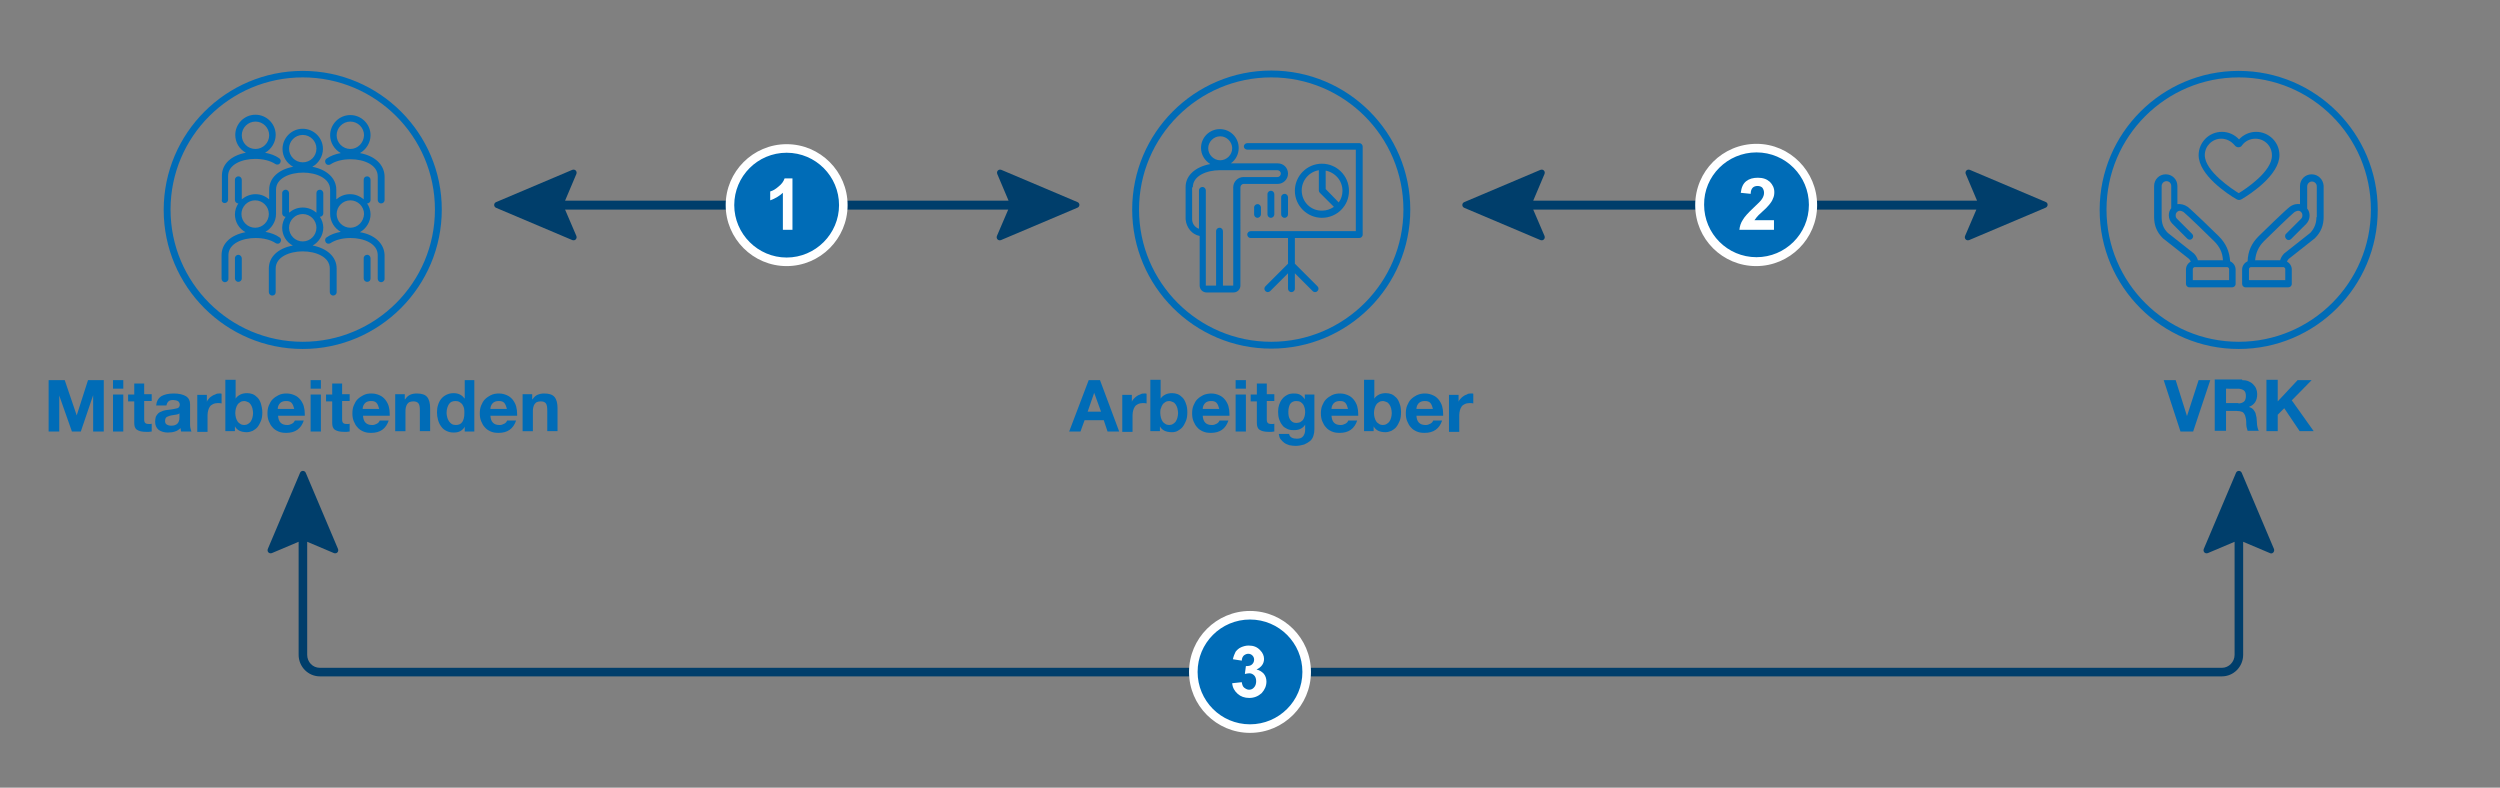 <?xml version="1.0" encoding="utf-8"?>
<!-- Generator: Adobe Illustrator 28.2.0, SVG Export Plug-In . SVG Version: 6.00 Build 0)  -->
<svg version="1.1" id="Ebene_1" xmlns="http://www.w3.org/2000/svg" xmlns:xlink="http://www.w3.org/1999/xlink" x="0px" y="0px"
	 viewBox="0 0 730 230" style="enable-background:new 0 0 730 230;" xml:space="preserve">
<rect x="0" y="0" width="730" height="230" fill="#808080" stroke="none"/>
<title>VRK – Versicherer im Raum der Kirchen</title>
<desc>Die Bedürfnisse unserer Kunden liegen uns besonders am Herzen. Darum sind uns Transparenz und Nachhaltigkeit sehr wichtig.</desc>
<style type="text/css">
	.st0{fill:none;}
	.st1{fill:#BDBDBD;}
	.st2{fill:#A5CF4C;}
	.st3{fill:#006CB7;}
	.st4{fill:#AE1680;}
	.st5{fill:#FFFFFF;}
	.st6{fill:#C368A5;}
	.st7{opacity:0.5;}
	.st8{fill:#D6E9AE;}
	.st9{fill:#86BAE5;}
	.st10{opacity:0.6;}
	.st11{opacity:0.5;fill:#FFFFFF;}
	.st12{opacity:0.4;}
	.st13{fill:#6BAAD5;}
	.st14{fill:#4A4A4A;}
	.st15{fill:#003E6B;}
	.st16{fill:none;stroke:#A5CF4C;}
	.st17{fill:#E1E1E1;}
	.st18{fill:#F6F6F6;}
	.st19{fill:#E2F0FA;}
	.st20{clip-path:url(#SVGID_00000023280279055414416810000013062442371115675823_);fill:#BDBDBD;}
	.st21{fill:#C2DA8B;}
	.st22{fill:none;stroke:#FFFFFF;stroke-width:2.086;stroke-linecap:round;}
	.st23{fill:none;stroke:#FFFFFF;stroke-width:2.086;stroke-linecap:round;stroke-linejoin:round;}
	.st24{fill:none;stroke:#FFFFFF;stroke-width:1.035;stroke-linecap:round;}
	.st25{clip-path:url(#SVGID_00000129175374345459043030000005034067923405343392_);fill:#FFFFFF;}
	.st26{fill:none;stroke:#FFFFFF;stroke-width:1.974;}
	.st27{fill:none;stroke:#FFFFFF;}
	.st28{fill:none;stroke:#FFFFFF;stroke-width:1.658;}
	.st29{fill:none;stroke:#FFFFFF;stroke-width:1.974;stroke-linecap:round;}
	.st30{clip-path:url(#SVGID_00000084530951711979599450000015968818432615576762_);}
	.st31{fill:#7D7D7D;}
	.st32{clip-path:url(#SVGID_00000039818524517248308810000002510344477628359808_);}
	.st33{clip-path:url(#SVGID_00000041995311032593071950000014388619961564148876_);fill:#BDBDBD;}
	.st34{fill:none;stroke:#FFFFFF;stroke-width:2.314;stroke-linecap:round;}
	.st35{fill:none;stroke:#FFFFFF;stroke-width:2.314;stroke-linecap:round;stroke-linejoin:round;}
	.st36{fill:none;stroke:#FFFFFF;stroke-width:1.149;stroke-linecap:round;}
	.st37{clip-path:url(#SVGID_00000054250592391585441700000007787783626903464095_);fill:#FFFFFF;}
	.st38{fill:none;stroke:#FFFFFF;stroke-width:1.246;}
	.st39{fill:none;stroke:#FFFFFF;stroke-width:1.047;}
	.st40{fill:none;stroke:#FFFFFF;stroke-width:1.246;stroke-linecap:round;}
	.st41{clip-path:url(#SVGID_00000023985025181428678080000017946135936757657501_);}
	.st42{clip-path:url(#SVGID_00000158023976528276816020000003051146774745808037_);}
	.st43{fill:none;stroke:#006CB7;stroke-width:2;stroke-linecap:round;stroke-linejoin:round;stroke-miterlimit:10;}
	.st44{fill:#E6F0F8;}
</style>
<g>
	<g>
		<g>
			<g>
				<path class="st3" d="M376.1,62.6v-5c0-0.5-0.4-1-1-1c-0.5,0-1,0.4-1,1v5c0,0.5,0.4,1,1,1C375.7,63.6,376.1,63.1,376.1,62.6z"/>
			</g>
			<g>
				<path class="st3" d="M350.3,68.9v14.5c0,1.1,0.9,2,2,2h7.9c1.1,0,2-0.9,2-2V54.7c0-0.5,0.4-1,1-1h9.9c1.6,0,3-1.3,3-3
					s-1.3-3-3-3h-13.7c1.4-1,2.3-2.6,2.3-4.5c0-3-2.4-5.5-5.5-5.5c-3,0-5.5,2.4-5.5,5.5c0,2,1.1,3.7,2.7,4.7
					c-4.3,0.8-7.2,3.3-7.2,6.7v9.4C346.4,66.5,348.1,68.5,350.3,68.9z M352.8,43.3c0-1.9,1.6-3.5,3.5-3.5s3.5,1.6,3.5,3.5
					c0,1.9-1.6,3.5-3.5,3.5S352.8,45.2,352.8,43.3z M348.3,54.7c0-3.4,4.1-5,7.9-5h16.8c0.5,0,1,0.4,1,1c0,0.5-0.4,1-1,1h-9.9
					c-1.6,0-3,1.3-3,3v28.7h-3V67.5c0-0.5-0.4-1-1-1c-0.5,0-1,0.4-1,1v15.9h-3V55.6c0-0.5-0.4-1-1-1c-0.5,0-1,0.4-1,1v11.2
					c-1.2-0.4-2-1.5-2-2.8V54.7z"/>
			</g>
			<g>
				<path class="st3" d="M368.2,62.6v-2c0-0.5-0.4-1-1-1c-0.5,0-1,0.4-1,1v2c0,0.5,0.4,1,1,1C367.7,63.6,368.2,63.1,368.2,62.6z"/>
			</g>
			<g>
				<path class="st3" d="M391.6,61.3C391.6,61.3,391.6,61.3,391.6,61.3C391.6,61.2,391.6,61.2,391.6,61.3c1.5-1.5,2.3-3.4,2.3-5.6
					c0-4.4-3.6-7.9-7.9-7.9c-4.4,0-7.9,3.6-7.9,7.9c0,4.4,3.6,7.9,7.9,7.9C388.2,63.6,390.2,62.7,391.6,61.3z M387,49.8
					c2.8,0.5,5,2.9,5,5.9c0,1.3-0.4,2.5-1.1,3.4l-3.8-3.9V49.8z M380.1,55.6c0-2.9,2.1-5.4,5-5.9v5.9c0,0.3,0.1,0.5,0.3,0.7l4.1,4.1
					c-1,0.7-2.2,1.1-3.4,1.1C382.7,61.6,380.1,58.9,380.1,55.6z"/>
			</g>
			<g>
				<path class="st3" d="M372.1,62.6v-5.9c0-0.5-0.4-1-1-1c-0.5,0-1,0.4-1,1v5.9c0,0.5,0.4,1,1,1C371.7,63.6,372.1,63.1,372.1,62.6z
					"/>
			</g>
			<g>
				<path class="st3" d="M364.2,43.7h31.7v23.8h-30.7c-0.5,0-1,0.4-1,1c0,0.5,0.4,1,1,1h10.9V77l-6.6,6.6c-0.4,0.4-0.4,1,0,1.4
					c0.4,0.4,1,0.4,1.4,0l5.2-5.2v4.5c0,0.5,0.4,1,1,1c0.5,0,1-0.4,1-1v-4.5l5.2,5.2c0.2,0.2,0.4,0.3,0.7,0.3c0.3,0,0.5-0.1,0.7-0.3
					c0.4-0.4,0.4-1,0-1.4l-6.6-6.6v-7.5h18.8c0.5,0,1-0.4,1-1V42.8c0-0.5-0.4-1-1-1h-32.7c-0.5,0-1,0.4-1,1
					C363.2,43.3,363.7,43.7,364.2,43.7z"/>
			</g>
			<g>
				<path class="st3" d="M371.2,101.8c22.4,0,40.6-18.2,40.6-40.6s-18.2-40.6-40.6-40.6s-40.6,18.2-40.6,40.6
					S348.8,101.8,371.2,101.8z M371.2,22.6c21.3,0,38.6,17.3,38.6,38.6s-17.3,38.6-38.6,38.6s-38.6-17.3-38.6-38.6
					S349.9,22.6,371.2,22.6z"/>
			</g>
		</g>
		<g>
			<path class="st3" d="M321.2,111l5.6,15h-3.4l-1.1-3.3h-5.6l-1.2,3.3h-3.3l5.7-15H321.2z M319.5,114.7l-1.9,5.5h3.9L319.5,114.7
				L319.5,114.7z"/>
			<path class="st3" d="M334.1,114.9c0.2,0,0.3,0,0.4,0c0.1,0,0.2,0,0.3,0.1v2.8c-0.3-0.1-0.7-0.1-1.1-0.1c-0.5,0-1,0.1-1.4,0.3
				c-0.4,0.2-0.7,0.4-0.9,0.7c-0.2,0.3-0.4,0.7-0.5,1.1s-0.2,0.9-0.2,1.4v4.9h-3v-10.8h2.8v2h0c0.1-0.3,0.3-0.6,0.6-0.9
				s0.5-0.5,0.8-0.7c0.3-0.2,0.6-0.4,1-0.5C333.4,114.9,333.7,114.9,334.1,114.9z"/>
			<path class="st3" d="M338.9,111v5.4h0c0.3-0.5,0.8-0.9,1.4-1.2s1.3-0.4,2-0.4c0.5,0,1.1,0.1,1.6,0.3c0.5,0.2,1,0.6,1.4,1
				s0.8,1.1,1,1.8c0.3,0.7,0.4,1.6,0.4,2.5c0,0.9-0.1,1.8-0.4,2.5c-0.3,0.7-0.6,1.3-1,1.8c-0.4,0.5-0.9,0.8-1.4,1.1
				s-1.1,0.4-1.7,0.4c-1.8,0-2.9-0.6-3.5-1.7h0v1.4h-2.8v-15H338.9z M338.8,120.6c0,0.5,0.1,1,0.2,1.4c0.1,0.4,0.3,0.8,0.5,1.1
				c0.2,0.3,0.5,0.5,0.8,0.7c0.3,0.2,0.7,0.3,1.1,0.3c0.4,0,0.8-0.1,1.1-0.3c0.3-0.2,0.6-0.4,0.8-0.7s0.4-0.7,0.5-1.1
				c0.1-0.4,0.2-0.9,0.2-1.4c0-0.5-0.1-0.9-0.2-1.4c-0.1-0.4-0.3-0.8-0.5-1.1c-0.2-0.3-0.5-0.6-0.8-0.7s-0.7-0.3-1.1-0.3
				c-0.4,0-0.8,0.1-1.1,0.3c-0.3,0.2-0.6,0.4-0.8,0.7c-0.2,0.3-0.4,0.7-0.5,1.1C338.8,119.6,338.8,120.1,338.8,120.6z"/>
			<path class="st3" d="M353.7,114.9c0.9,0,1.6,0.2,2.3,0.5c0.7,0.3,1.2,0.7,1.7,1.3c0.4,0.5,0.8,1.2,1,1.9c0.2,0.7,0.3,1.5,0.3,2.3
				v0.1c0,0.1,0,0.2,0,0.4h-7.8c0.1,1.8,1,2.7,2.6,2.7c0.3,0,0.6,0,0.8-0.1c0.3-0.1,0.5-0.2,0.7-0.3c0.2-0.1,0.4-0.3,0.5-0.4
				s0.2-0.3,0.3-0.5h2.6c-0.8,2.4-2.5,3.6-5.1,3.6c-0.9,0-1.6-0.1-2.3-0.4c-0.7-0.3-1.3-0.7-1.7-1.2c-0.5-0.5-0.8-1.1-1.1-1.8
				c-0.3-0.7-0.4-1.5-0.4-2.3c0-0.8,0.1-1.6,0.4-2.3s0.6-1.3,1.1-1.8s1.1-0.9,1.7-1.2S352.9,114.9,353.7,114.9z M356,119.4
				c-0.2-0.8-0.4-1.4-0.8-1.8s-0.9-0.5-1.6-0.5c-0.7,0-1.3,0.2-1.7,0.6c-0.4,0.4-0.7,1-0.7,1.7H356z"/>
			<path class="st3" d="M363.8,111v2.5h-3V111H363.8z M363.8,115.2V126h-3v-10.8H363.8z"/>
			<path class="st3" d="M369.9,111.9v3.2h2.2v2h-2.2v5.4c0,0.5,0.1,0.8,0.3,1c0.2,0.2,0.5,0.3,1,0.3c0.2,0,0.3,0,0.5,0
				c0.2,0,0.3,0,0.4-0.1v2.3c-0.3,0-0.5,0.1-0.8,0.1c-0.3,0-0.6,0-0.9,0c-1.1,0-2-0.2-2.6-0.6c-0.6-0.4-0.8-1.1-0.8-2v-6.3h-1.8v-2
				h1.8v-3.2H369.9z"/>
			<path class="st3" d="M377.8,114.9c0.8,0,1.4,0.1,1.9,0.4s0.9,0.7,1.3,1.3h0v-1.4h2.8v10.2c0,0.7-0.1,1.3-0.3,1.9
				c-0.2,0.6-0.5,1.1-1,1.5s-1,0.7-1.7,1c-0.7,0.2-1.6,0.4-2.5,0.4c-0.6,0-1.2-0.1-1.8-0.2c-0.6-0.2-1.1-0.4-1.5-0.7
				s-0.8-0.7-1.1-1.1s-0.4-0.9-0.5-1.5h3c0.1,0.5,0.4,0.9,0.8,1.1c0.4,0.2,0.9,0.3,1.5,0.3c0.8,0,1.4-0.2,1.8-0.7
				c0.4-0.5,0.6-1.1,0.6-1.9V124h0c-0.3,0.5-0.7,0.9-1.3,1.2c-0.6,0.3-1.2,0.4-2,0.4c-0.8,0-1.5-0.1-2-0.4c-0.6-0.3-1.1-0.6-1.4-1.1
				c-0.4-0.5-0.7-1.1-0.9-1.7s-0.3-1.4-0.3-2.2c0-0.7,0.1-1.4,0.3-2c0.2-0.6,0.5-1.2,0.9-1.7c0.4-0.5,0.9-0.9,1.5-1.2
				C376.4,115,377.1,114.9,377.8,114.9z M376.2,120.2c0,0.4,0,0.9,0.1,1.3c0.1,0.4,0.2,0.7,0.4,1c0.2,0.3,0.4,0.5,0.7,0.7
				c0.3,0.2,0.7,0.3,1.1,0.3c0.4,0,0.8-0.1,1.1-0.2c0.3-0.2,0.6-0.4,0.8-0.6c0.2-0.3,0.4-0.6,0.5-1c0.1-0.4,0.2-0.8,0.2-1.2
				c0-0.4,0-0.8-0.1-1.2c-0.1-0.4-0.2-0.7-0.4-1.1c-0.2-0.3-0.5-0.6-0.8-0.8c-0.3-0.2-0.8-0.3-1.3-0.3c-0.8,0-1.4,0.3-1.8,0.9
				C376.4,118.6,376.2,119.3,376.2,120.2z"/>
			<path class="st3" d="M391.3,114.9c0.9,0,1.6,0.2,2.3,0.5c0.7,0.3,1.2,0.7,1.7,1.3c0.4,0.5,0.8,1.2,1,1.9c0.2,0.7,0.3,1.5,0.3,2.3
				v0.1c0,0.1,0,0.2,0,0.4h-7.8c0.1,1.8,1,2.7,2.6,2.7c0.3,0,0.6,0,0.8-0.1s0.5-0.2,0.7-0.3c0.2-0.1,0.4-0.3,0.5-0.4
				s0.2-0.3,0.3-0.5h2.6c-0.8,2.4-2.5,3.6-5.1,3.6c-0.9,0-1.6-0.1-2.3-0.4c-0.7-0.3-1.3-0.7-1.7-1.2c-0.5-0.5-0.8-1.1-1.1-1.8
				c-0.3-0.7-0.4-1.5-0.4-2.3c0-0.8,0.1-1.6,0.4-2.3c0.3-0.7,0.6-1.3,1.1-1.8c0.5-0.5,1.1-0.9,1.7-1.2
				C389.7,115,390.5,114.9,391.3,114.9z M393.6,119.4c-0.2-0.8-0.4-1.4-0.8-1.8c-0.4-0.4-0.9-0.5-1.6-0.5c-0.7,0-1.3,0.2-1.7,0.6
				c-0.4,0.4-0.7,1-0.7,1.7H393.6z"/>
			<path class="st3" d="M401.3,111v5.4h0c0.3-0.5,0.8-0.9,1.4-1.2s1.3-0.4,2-0.4c0.5,0,1.1,0.1,1.6,0.3c0.5,0.2,1,0.6,1.4,1
				s0.8,1.1,1,1.8c0.3,0.7,0.4,1.6,0.4,2.5c0,0.9-0.1,1.8-0.4,2.5c-0.3,0.7-0.6,1.3-1,1.8c-0.4,0.5-0.9,0.8-1.4,1.1
				c-0.5,0.2-1.1,0.4-1.7,0.4c-1.8,0-2.9-0.6-3.5-1.7h0v1.4h-2.8v-15H401.3z M401.2,120.6c0,0.5,0.1,1,0.2,1.4
				c0.1,0.4,0.3,0.8,0.5,1.1c0.2,0.3,0.5,0.5,0.8,0.7s0.7,0.3,1.1,0.3c0.4,0,0.8-0.1,1.1-0.3c0.3-0.2,0.6-0.4,0.8-0.7
				c0.2-0.3,0.4-0.7,0.5-1.1c0.1-0.4,0.2-0.9,0.2-1.4c0-0.5-0.1-0.9-0.2-1.4c-0.1-0.4-0.3-0.8-0.5-1.1c-0.2-0.3-0.5-0.6-0.8-0.7
				s-0.7-0.3-1.1-0.3c-0.4,0-0.8,0.1-1.1,0.3c-0.3,0.2-0.6,0.4-0.8,0.7c-0.2,0.3-0.4,0.7-0.5,1.1
				C401.3,119.6,401.2,120.1,401.2,120.6z"/>
			<path class="st3" d="M416.1,114.9c0.9,0,1.6,0.2,2.3,0.5c0.7,0.3,1.2,0.7,1.7,1.3c0.4,0.5,0.8,1.2,1,1.9c0.2,0.7,0.3,1.5,0.3,2.3
				v0.1c0,0.1,0,0.2,0,0.4h-7.8c0.1,1.8,1,2.7,2.6,2.7c0.3,0,0.6,0,0.8-0.1s0.5-0.2,0.7-0.3c0.2-0.1,0.4-0.3,0.5-0.4
				s0.2-0.3,0.3-0.5h2.6c-0.8,2.4-2.5,3.6-5.1,3.6c-0.9,0-1.6-0.1-2.3-0.4c-0.7-0.3-1.3-0.7-1.7-1.2c-0.5-0.5-0.8-1.1-1.1-1.8
				s-0.4-1.5-0.4-2.3c0-0.8,0.1-1.6,0.4-2.3s0.6-1.3,1.1-1.8c0.5-0.5,1.1-0.9,1.7-1.2C414.6,115,415.3,114.9,416.1,114.9z
				 M418.4,119.4c-0.2-0.8-0.4-1.4-0.8-1.8s-0.9-0.5-1.6-0.5c-0.7,0-1.3,0.2-1.7,0.6c-0.4,0.4-0.7,1-0.7,1.7H418.4z"/>
			<path class="st3" d="M429.5,114.9c0.2,0,0.3,0,0.4,0c0.1,0,0.2,0,0.3,0.1v2.8c-0.3-0.1-0.7-0.1-1.1-0.1c-0.5,0-1,0.1-1.4,0.3
				c-0.4,0.2-0.7,0.4-0.9,0.7c-0.2,0.3-0.4,0.7-0.5,1.1c-0.1,0.4-0.2,0.9-0.2,1.4v4.9h-3v-10.8h2.8v2h0c0.1-0.3,0.3-0.6,0.6-0.9
				s0.5-0.5,0.8-0.7c0.3-0.2,0.6-0.4,1-0.5C428.7,114.9,429.1,114.9,429.5,114.9z"/>
		</g>
	</g>
	<g>
		<g>
			<g>
				<g>
					<path class="st3" d="M653.7,20.7c-22.4,0-40.6,18.2-40.6,40.6s18.2,40.6,40.6,40.6c22.4,0,40.6-18.2,40.6-40.6
						S676.1,20.7,653.7,20.7z M653.7,99.8c-21.3,0-38.6-17.3-38.6-38.6s17.3-38.6,38.6-38.6s38.6,17.3,38.6,38.6
						S675,99.8,653.7,99.8z"/>
				</g>
				<g>
					<g>
						<path class="st3" d="M651.2,76.3c-0.2-2.9-1.2-5.2-3.3-7.3c-1.2-1.2-7.9-7.7-9.1-8.6c-1-0.7-2.1-0.9-3-0.8v-5.3
							c0-1.9-1.5-3.4-3.4-3.4c-1.9,0-3.4,1.5-3.4,3.4v9.1c0,2.4,0.8,4.4,2.5,6.1c0,0,0.1,0.1,0.1,0.1l7.6,6c0.2,0.2,0.4,0.5,0.5,0.8
							c-0.8,0.4-1.4,1.3-1.4,2.3v4.2c0,0.5,0.4,1,1,1h12.5c0.5,0,1-0.4,1-1v-4.2C652.8,77.6,652.1,76.7,651.2,76.3z M633,68
							c-1.3-1.3-1.8-2.7-1.8-4.6v-9.1c0-0.7,0.6-1.4,1.4-1.4s1.4,0.6,1.4,1.4v6.5c-0.5,0.6-0.7,1.3-0.7,2.1c0,0.9,0.4,1.8,1,2.4
							l4.4,4.4c0.2,0.2,0.5,0.3,0.7,0.3c0.3,0,0.5-0.1,0.7-0.3c0.4-0.4,0.4-1,0-1.4l-4.4-4.4c-0.3-0.3-0.4-0.6-0.4-1
							c0-0.4,0.1-0.7,0.4-1c0.8-0.8,1.9,0,2,0.1c0.9,0.7,7.1,6.7,8.8,8.4c1.6,1.6,2.5,3.3,2.6,5.6h-7.3c-0.2-0.7-0.6-1.4-1.1-1.9
							c0,0-0.1-0.1-0.1-0.1L633,68z M650.8,81.8h-10.5v-3.2c0-0.3,0.2-0.5,0.5-0.6c0,0,0.1,0,0.1,0h9.4c0,0,0.1,0,0.1,0
							c0.3,0.1,0.5,0.3,0.5,0.6V81.8z"/>
					</g>
					<g>
						<path class="st3" d="M675,50.9c-1.9,0-3.4,1.5-3.4,3.4v5.3c-0.9-0.1-1.9,0-3,0.8c-1.2,0.9-7.9,7.4-9.1,8.6
							c-2.1,2.1-3.1,4.4-3.2,7.3c-0.9,0.4-1.6,1.3-1.6,2.4v4.2c0,0.5,0.4,1,1,1h12.5c0.5,0,1-0.4,1-1v-4.2c0-1-0.6-1.9-1.4-2.3
							c0.1-0.3,0.3-0.6,0.5-0.8l7.6-6c0,0,0.1,0,0.1-0.1c1.7-1.7,2.5-3.7,2.5-6.1v-9.1C678.4,52.4,676.9,50.9,675,50.9z M667.2,81.8
							h-10.5v-3.2c0-0.3,0.2-0.5,0.5-0.6c0,0,0.1,0,0.1,0h9.4c0,0,0.1,0,0.1,0c0.3,0.1,0.5,0.3,0.5,0.6V81.8z M676.4,63.4
							c0,1.8-0.6,3.3-1.8,4.6l-7.6,6c0,0-0.1,0-0.1,0.1c-0.5,0.5-0.9,1.2-1.1,1.9h-7.3c0.2-2.2,1-4,2.6-5.6c1.7-1.7,7.9-7.7,8.8-8.4
							c0.1-0.1,1.3-0.9,2-0.1c0.3,0.3,0.4,0.6,0.4,1c0,0.4-0.1,0.7-0.4,1l-4.4,4.4c-0.4,0.4-0.3,1.1,0.1,1.5c0.4,0.4,1,0.4,1.4,0
							l4.4-4.4c0.6-0.6,1-1.5,1-2.4c0-0.8-0.2-1.5-0.7-2.1v-6.5c0-0.7,0.6-1.4,1.4-1.4c0.7,0,1.4,0.6,1.4,1.4V63.4z"/>
					</g>
					<g>
						<path class="st3" d="M665.6,45.3c0-3.8-3.1-6.8-6.8-6.8c-1.9,0-3.7,0.8-5,2.2c-1.3-1.4-3.1-2.2-5-2.2c-3.8,0-6.8,3.1-6.8,6.8
							c0,5.8,8.5,11.4,11.1,12.9c0.2,0.1,0.5,0.2,0.7,0.2c0.3,0,0.5-0.1,0.7-0.2C657.1,56.7,665.6,51.1,665.6,45.3z M653.7,56.4
							c-1.8-1.1-9.9-6.4-9.9-11.1c0-2.7,2.2-4.8,4.8-4.8c1.5,0,2.9,0.7,3.9,1.9c0.3,0.4,0.7,0.6,1.1,0.6c0.5,0,0.9-0.2,1.1-0.6
							c0.9-1.2,2.3-1.9,3.9-1.9c2.7,0,4.8,2.2,4.8,4.8C663.6,50,655.6,55.3,653.7,56.4z"/>
					</g>
				</g>
			</g>
			<g>
				<path class="st3" d="M635.3,111l3.3,10.5h0L642,111h3.4l-5,15h-3.7l-4.9-15H635.3z"/>
				<path class="st3" d="M654.7,111c0.7,0,1.3,0.1,1.8,0.3c0.5,0.2,1,0.5,1.4,0.9c0.4,0.4,0.7,0.8,0.9,1.3c0.2,0.5,0.3,1,0.3,1.6
					c0,1.9-0.8,3.1-2.4,3.7v0c0.5,0.2,0.9,0.4,1.2,0.7c0.3,0.3,0.5,0.7,0.7,1.1c0.1,0.4,0.2,0.8,0.3,1.3c0,0.4,0.1,0.8,0.1,1.2
					c0,0.7,0.1,1.3,0.2,1.7s0.2,0.8,0.4,1h-3.3c-0.1-0.3-0.2-0.7-0.3-1.1c-0.1-0.4-0.1-0.9-0.1-1.5c0-0.5-0.1-1-0.2-1.4
					c-0.1-0.4-0.2-0.7-0.4-1c-0.2-0.3-0.4-0.5-0.8-0.6c-0.3-0.1-0.7-0.2-1.3-0.2H650v5.8h-3.3v-15H654.7z M653.6,117.8
					c0.7,0,1.2-0.2,1.6-0.5c0.4-0.3,0.6-0.9,0.6-1.7c0-0.8-0.2-1.3-0.6-1.6c-0.4-0.3-1-0.5-1.7-0.5H650v4.2H653.6z"/>
				<path class="st3" d="M665.1,111v6.2l5.8-6.2h4.1l-5.8,5.9l6.4,9h-4.1l-4.5-6.7l-1.9,1.9v4.8h-3.3v-15H665.1z"/>
			</g>
		</g>
		<g>
			<g>
				<g>
					<path class="st3" d="M88.4,20.7c-22.4,0-40.6,18.2-40.6,40.6c0,22.4,18.2,40.6,40.6,40.6S129,83.6,129,61.2
						C129,38.9,110.8,20.7,88.4,20.7z M88.4,99.8c-21.3,0-38.6-17.3-38.6-38.6c0-21.3,17.3-38.6,38.6-38.6
						c21.3,0,38.6,17.3,38.6,38.6C127,82.5,109.7,99.8,88.4,99.8z"/>
				</g>
				<g>
					<path class="st3" d="M107.2,74.4c-0.5,0-1,0.4-1,1v5.9c0,0.5,0.4,1,1,1s1-0.4,1-1v-5.9C108.2,74.9,107.8,74.4,107.2,74.4z"/>
				</g>
				<g>
					<path class="st3" d="M69.6,74.4c-0.5,0-1,0.4-1,1v5.9c0,0.5,0.4,1,1,1c0.5,0,1-0.4,1-1v-5.9C70.6,74.9,70.1,74.4,69.6,74.4z"/>
				</g>
				<g>
					<path class="st3" d="M91.3,71.7c1.8-1,3.1-3,3.1-5.2c0-1.2-0.4-2.3-1-3.2c0.5,0,1-0.4,1-1v-5.9c0-0.5-0.4-1-1-1s-1,0.4-1,1v5.7
						c-1.1-0.9-2.4-1.5-4-1.5s-2.9,0.6-4,1.5v-5.7c0-0.5-0.4-1-1-1c-0.5,0-1,0.4-1,1v5.9c0,0.5,0.4,1,1,1c-0.6,0.9-1,2-1,3.2
						c0,2.2,1.2,4.2,3.1,5.2c-4.3,0.8-7,3.3-7,6.7v6.9c0,0.5,0.4,1,1,1s1-0.4,1-1v-6.9c0-3.4,4.1-5,7.9-5c3.8,0,7.9,1.6,7.9,5v6.9
						c0,0.5,0.4,1,1,1c0.5,0,1-0.4,1-1v-6.9C98.3,75,95.5,72.5,91.3,71.7z M88.4,70.5c-2.2,0-4-1.8-4-4c0-2.2,1.8-4,4-4
						c2.2,0,4,1.8,4,4C92.4,68.7,90.6,70.5,88.4,70.5z"/>
				</g>
				<g>
					<path class="st3" d="M105.1,67.8c1.8-1,3.1-3,3.1-5.2c0-1.2-0.4-2.3-1-3.2c0.5,0,1-0.4,1-1v-5.9c0-0.5-0.4-1-1-1s-1,0.4-1,1
						v5.7c-1.1-0.9-2.4-1.5-4-1.5s-2.9,0.6-4,1.5v-2.8c0-3.4-2.8-5.9-7-6.7c1.8-1,3.1-3,3.1-5.2c0-3.3-2.7-5.9-5.9-5.9
						c-3.3,0-5.9,2.7-5.9,5.9c0,2.2,1.2,4.2,3.1,5.2c-4.3,0.8-7,3.3-7,6.7v2.8c-1.1-0.9-2.4-1.5-4-1.5c-1.5,0-2.9,0.6-4,1.5v-5.7
						c0-0.5-0.4-1-1-1c-0.5,0-1,0.4-1,1v5.9c0,0.5,0.4,1,1,1c-0.6,0.9-1,2-1,3.2c0,2.2,1.2,4.2,3.1,5.2c-4.3,0.8-7,3.3-7,6.7v6.9
						c0,0.5,0.4,1,1,1c0.5,0,1-0.4,1-1v-6.9c0-3.4,4.1-5,7.9-5c2.3,0,4.4,0.5,5.9,1.5c0.5,0.3,1.1,0.2,1.4-0.3
						c0.3-0.5,0.2-1.1-0.3-1.4c-1.1-0.8-2.5-1.3-4.1-1.6c1.8-1,3.1-3,3.1-5.2c0-0.1,0-0.1,0-0.2c0,0,0,0,0,0v-6.9c0-3.4,4.1-5,7.9-5
						c3.8,0,7.9,1.6,7.9,5v6.9c0,0,0,0,0,0c0,0.1,0,0.1,0,0.2c0,2.2,1.3,4.2,3.1,5.2c-1.6,0.3-3,0.8-4.1,1.6
						c-0.5,0.3-0.6,0.9-0.3,1.4c0.3,0.5,0.9,0.6,1.4,0.3c1.5-1,3.6-1.5,5.9-1.5c3.8,0,7.9,1.6,7.9,5v6.9c0,0.5,0.4,1,1,1
						c0.5,0,1-0.4,1-1v-6.9C112.2,71.1,109.4,68.5,105.1,67.8z M74.5,66.5c-2.2,0-4-1.8-4-4c0-2.2,1.8-4,4-4c2.2,0,4,1.8,4,4
						C78.5,64.7,76.7,66.5,74.5,66.5z M88.4,47.4c-2.2,0-4-1.8-4-4c0-2.2,1.8-4,4-4c2.2,0,4,1.8,4,4C92.4,45.7,90.6,47.4,88.4,47.4z
						 M102.3,66.5c-2.2,0-4-1.8-4-4c0-2.2,1.8-4,4-4c2.2,0,4,1.8,4,4C106.2,64.7,104.5,66.5,102.3,66.5z"/>
				</g>
				<g>
					<path class="st3" d="M65.6,59.3c0.5,0,1-0.4,1-1v-6.9c0-3.4,4.1-5,7.9-5c2.3,0,4.4,0.5,5.9,1.5c0.5,0.3,1.1,0.2,1.4-0.3
						c0.3-0.5,0.2-1.1-0.3-1.4c-1.1-0.8-2.5-1.3-4.1-1.6c1.8-1,3.1-3,3.1-5.2c0-3.3-2.7-5.9-5.9-5.9c-3.3,0-5.9,2.7-5.9,5.9
						c0,2.2,1.2,4.2,3.1,5.2c-4.3,0.8-7,3.3-7,6.7v6.9C64.6,58.9,65.1,59.3,65.6,59.3z M70.6,39.5c0-2.2,1.8-4,4-4c2.2,0,4,1.8,4,4
						c0,2.2-1.8,4-4,4C72.3,43.5,70.6,41.7,70.6,39.5z"/>
				</g>
				<g>
					<path class="st3" d="M105.1,44.7c1.8-1,3.1-3,3.1-5.2c0-3.3-2.7-5.9-5.9-5.9c-3.3,0-5.9,2.7-5.9,5.9c0,2.2,1.3,4.2,3.1,5.2
						c-1.6,0.3-3,0.8-4.1,1.6c-0.5,0.3-0.6,0.9-0.3,1.4c0.3,0.5,0.9,0.6,1.4,0.3c1.5-1,3.6-1.5,5.9-1.5c3.8,0,7.9,1.6,7.9,5v6.9
						c0,0.5,0.4,1,1,1c0.5,0,1-0.4,1-1v-6.9C112.2,48,109.4,45.5,105.1,44.7z M102.3,43.5c-2.2,0-4-1.8-4-4c0-2.2,1.8-4,4-4
						c2.2,0,4,1.8,4,4C106.2,41.7,104.5,43.5,102.3,43.5z"/>
				</g>
			</g>
			<g>
				<path class="st3" d="M18.9,111l3.5,10.3h0l3.3-10.3h4.6v15h-3.1v-10.6h0L23.6,126H21l-3.7-10.5h0V126h-3.1v-15H18.9z"/>
				<path class="st3" d="M36,111v2.5h-3V111H36z M36,115.2V126h-3v-10.8H36z"/>
				<path class="st3" d="M42.1,111.9v3.2h2.2v2h-2.2v5.4c0,0.5,0.1,0.8,0.3,1c0.2,0.2,0.5,0.3,1,0.3c0.2,0,0.3,0,0.5,0
					c0.2,0,0.3,0,0.4-0.1v2.3c-0.3,0-0.5,0.1-0.8,0.1c-0.3,0-0.6,0-0.9,0c-1.1,0-2-0.2-2.6-0.6c-0.6-0.4-0.8-1.1-0.8-2v-6.3h-1.8v-2
					h1.8v-3.2H42.1z"/>
				<path class="st3" d="M50.7,114.9c1.6,0,2.8,0.3,3.6,0.8c0.8,0.5,1.2,1.3,1.2,2.3v5.7c0,0.4,0,0.9,0.1,1.3c0.1,0.4,0.2,0.8,0.3,1
					h-3c-0.1-0.2-0.1-0.3-0.1-0.5c0-0.2-0.1-0.4-0.1-0.5c-0.4,0.4-0.9,0.8-1.6,1c-0.6,0.2-1.3,0.3-2.1,0.3c-1.1,0-2-0.3-2.7-0.8
					c-0.7-0.6-1-1.4-1-2.4c0-0.5,0.1-1,0.2-1.4c0.2-0.4,0.4-0.7,0.7-1c0.3-0.3,0.8-0.5,1.3-0.7c0.5-0.2,1.3-0.3,2.2-0.4
					c0.5-0.1,0.9-0.1,1.2-0.2c0.3-0.1,0.6-0.1,0.9-0.2s0.4-0.2,0.5-0.4c0.1-0.2,0.2-0.3,0.2-0.6c0-0.3-0.1-0.6-0.2-0.7
					c-0.1-0.2-0.2-0.3-0.4-0.4c-0.2-0.1-0.4-0.2-0.6-0.2c-0.2,0-0.5-0.1-0.7-0.1c-0.6,0-1.1,0.1-1.4,0.4s-0.5,0.7-0.6,1.2h-3
					c0.1-1.2,0.6-2.1,1.5-2.7C47.9,115.2,49.2,114.9,50.7,114.9z M48.2,122.9c0,0.4,0.1,0.8,0.4,1c0.3,0.2,0.7,0.4,1.4,0.4
					c0.8,0,1.4-0.2,1.8-0.6s0.6-1,0.6-1.8v-1.2c-0.1,0.1-0.3,0.2-0.6,0.3s-0.7,0.1-1.2,0.2c-0.8,0.1-1.4,0.3-1.8,0.5
					C48.4,121.9,48.2,122.3,48.2,122.9z"/>
				<path class="st3" d="M64,114.9c0.2,0,0.3,0,0.4,0c0.1,0,0.2,0,0.3,0.1v2.8c-0.3-0.1-0.7-0.1-1.1-0.1c-0.5,0-1,0.1-1.4,0.3
					c-0.4,0.2-0.7,0.4-0.9,0.7c-0.2,0.3-0.4,0.7-0.5,1.1c-0.1,0.4-0.2,0.9-0.2,1.4v4.9h-3v-10.8h2.8v2h0c0.1-0.3,0.3-0.6,0.6-0.9
					c0.2-0.3,0.5-0.5,0.8-0.7c0.3-0.2,0.6-0.4,1-0.5C63.3,114.9,63.7,114.9,64,114.9z"/>
				<path class="st3" d="M68.8,111v5.4h0c0.3-0.5,0.8-0.9,1.4-1.2c0.6-0.3,1.3-0.4,2-0.4c0.5,0,1.1,0.1,1.6,0.3c0.5,0.2,1,0.6,1.4,1
					s0.8,1.1,1,1.8s0.4,1.6,0.4,2.5c0,0.9-0.1,1.8-0.4,2.5c-0.3,0.7-0.6,1.3-1,1.8c-0.4,0.5-0.9,0.8-1.4,1.1
					c-0.5,0.2-1.1,0.4-1.7,0.4c-1.8,0-2.9-0.6-3.5-1.7h0v1.4h-2.8v-15H68.8z M68.7,120.6c0,0.5,0.1,1,0.2,1.4
					c0.1,0.4,0.3,0.8,0.5,1.1c0.2,0.3,0.5,0.5,0.8,0.7c0.3,0.2,0.7,0.3,1.1,0.3c0.4,0,0.8-0.1,1.1-0.3c0.3-0.2,0.6-0.4,0.8-0.7
					c0.2-0.3,0.4-0.7,0.5-1.1c0.1-0.4,0.2-0.9,0.2-1.4c0-0.5-0.1-0.9-0.2-1.4c-0.1-0.4-0.3-0.8-0.5-1.1c-0.2-0.3-0.5-0.6-0.8-0.7
					s-0.7-0.3-1.1-0.3c-0.4,0-0.8,0.1-1.1,0.3c-0.3,0.2-0.6,0.4-0.8,0.7c-0.2,0.3-0.4,0.7-0.5,1.1C68.8,119.6,68.7,120.1,68.7,120.6
					z"/>
				<path class="st3" d="M83.7,114.9c0.9,0,1.6,0.2,2.3,0.5c0.7,0.3,1.2,0.7,1.7,1.3c0.4,0.5,0.8,1.2,1,1.9c0.2,0.7,0.3,1.5,0.3,2.3
					v0.1c0,0.1,0,0.2,0,0.4h-7.8c0.1,1.8,1,2.7,2.6,2.7c0.3,0,0.6,0,0.8-0.1s0.5-0.2,0.7-0.3s0.4-0.3,0.5-0.4
					c0.1-0.2,0.2-0.3,0.3-0.5h2.6c-0.8,2.4-2.5,3.6-5.1,3.6c-0.9,0-1.6-0.1-2.3-0.4c-0.7-0.3-1.3-0.7-1.7-1.2
					c-0.5-0.5-0.8-1.1-1.1-1.8s-0.4-1.5-0.4-2.3c0-0.8,0.1-1.6,0.4-2.3c0.3-0.7,0.6-1.3,1.1-1.8c0.5-0.5,1.1-0.9,1.7-1.2
					C82.1,115,82.8,114.9,83.7,114.9z M85.9,119.4c-0.2-0.8-0.4-1.4-0.8-1.8c-0.4-0.4-0.9-0.5-1.6-0.5c-0.7,0-1.3,0.2-1.7,0.6
					c-0.4,0.4-0.7,1-0.7,1.7H85.9z"/>
				<path class="st3" d="M93.7,111v2.5h-3V111H93.7z M93.7,115.2V126h-3v-10.8H93.7z"/>
				<path class="st3" d="M99.9,111.9v3.2h2.2v2h-2.2v5.4c0,0.5,0.1,0.8,0.3,1c0.2,0.2,0.5,0.3,1,0.3c0.2,0,0.3,0,0.5,0
					c0.2,0,0.3,0,0.4-0.1v2.3c-0.3,0-0.5,0.1-0.8,0.1c-0.3,0-0.6,0-0.9,0c-1.1,0-2-0.2-2.6-0.6c-0.6-0.4-0.8-1.1-0.8-2v-6.3h-1.8v-2
					h1.8v-3.2H99.9z"/>
				<path class="st3" d="M108.5,114.9c0.9,0,1.6,0.2,2.3,0.5c0.7,0.3,1.2,0.7,1.7,1.3c0.4,0.5,0.8,1.2,1,1.9
					c0.2,0.7,0.3,1.5,0.3,2.3v0.1c0,0.1,0,0.2,0,0.4h-7.8c0.1,1.8,1,2.7,2.6,2.7c0.3,0,0.6,0,0.8-0.1s0.5-0.2,0.7-0.3
					s0.4-0.3,0.5-0.4c0.1-0.2,0.2-0.3,0.3-0.5h2.6c-0.8,2.4-2.5,3.6-5.1,3.6c-0.9,0-1.6-0.1-2.3-0.4c-0.7-0.3-1.3-0.7-1.7-1.2
					c-0.5-0.5-0.8-1.1-1.1-1.8s-0.4-1.5-0.4-2.3c0-0.8,0.1-1.6,0.4-2.3c0.3-0.7,0.6-1.3,1.1-1.8c0.5-0.5,1.1-0.9,1.7-1.2
					C106.9,115,107.6,114.9,108.5,114.9z M110.7,119.4c-0.2-0.8-0.4-1.4-0.8-1.8c-0.4-0.4-0.9-0.5-1.6-0.5c-0.7,0-1.3,0.2-1.7,0.6
					c-0.4,0.4-0.7,1-0.7,1.7H110.7z"/>
				<path class="st3" d="M121.7,114.9c1.4,0,2.4,0.3,3,1c0.6,0.7,0.9,1.8,0.9,3.3v6.7h-3v-6.1c0-0.9-0.1-1.6-0.4-2
					c-0.3-0.4-0.8-0.6-1.5-0.6c-0.5,0-0.8,0.1-1.1,0.2c-0.3,0.1-0.5,0.4-0.7,0.6c-0.2,0.3-0.3,0.6-0.4,1c-0.1,0.4-0.1,0.8-0.1,1.3
					v5.6h-3v-10.8h2.8v1.5h0.1c0.4-0.6,0.8-1,1.4-1.3C120.3,115,121,114.9,121.7,114.9z"/>
				<path class="st3" d="M138.5,111v15h-2.8v-1.4h0c-0.3,0.6-0.8,1-1.3,1.3c-0.6,0.3-1.2,0.4-2,0.4c-0.8,0-1.5-0.2-2.1-0.5
					c-0.6-0.3-1.1-0.7-1.5-1.3c-0.4-0.5-0.7-1.2-0.9-1.9c-0.2-0.7-0.3-1.4-0.3-2.2c0-0.8,0.1-1.5,0.3-2.1c0.2-0.7,0.5-1.3,0.9-1.8
					c0.4-0.5,0.9-0.9,1.5-1.2s1.3-0.5,2.1-0.5c0.7,0,1.3,0.1,1.9,0.4c0.6,0.3,1,0.7,1.4,1.2h0V111H138.5z M130.4,120.6
					c0,0.4,0.1,0.9,0.2,1.3c0.1,0.4,0.3,0.8,0.5,1.1s0.5,0.6,0.8,0.8c0.3,0.2,0.7,0.3,1.2,0.3c0.9,0,1.5-0.3,1.9-0.9
					c0.4-0.6,0.6-1.5,0.6-2.6c0-0.5,0-0.9-0.1-1.4c-0.1-0.4-0.3-0.8-0.5-1.1c-0.2-0.3-0.5-0.5-0.8-0.7c-0.3-0.2-0.7-0.3-1.2-0.3
					c-0.9,0-1.5,0.3-1.9,0.9S130.4,119.5,130.4,120.6z"/>
				<path class="st3" d="M145.7,114.9c0.9,0,1.6,0.2,2.3,0.5c0.7,0.3,1.2,0.7,1.7,1.3c0.4,0.5,0.8,1.2,1,1.9
					c0.2,0.7,0.3,1.5,0.3,2.3v0.1c0,0.1,0,0.2,0,0.4h-7.8c0.1,1.8,1,2.7,2.6,2.7c0.3,0,0.6,0,0.8-0.1s0.5-0.2,0.7-0.3
					s0.4-0.3,0.5-0.4c0.1-0.2,0.2-0.3,0.3-0.5h2.6c-0.8,2.4-2.5,3.6-5.1,3.6c-0.9,0-1.6-0.1-2.3-0.4c-0.7-0.3-1.3-0.7-1.7-1.2
					c-0.5-0.5-0.8-1.1-1.1-1.8s-0.4-1.5-0.4-2.3c0-0.8,0.1-1.6,0.4-2.3c0.3-0.7,0.6-1.3,1.1-1.8c0.5-0.5,1.1-0.9,1.7-1.2
					C144.1,115,144.9,114.9,145.7,114.9z M148,119.4c-0.2-0.8-0.4-1.4-0.8-1.8c-0.4-0.4-0.9-0.5-1.6-0.5c-0.7,0-1.3,0.2-1.7,0.6
					c-0.4,0.4-0.7,1-0.7,1.7H148z"/>
				<path class="st3" d="M158.9,114.9c1.4,0,2.4,0.3,3,1c0.6,0.7,0.9,1.8,0.9,3.3v6.7h-3v-6.1c0-0.9-0.1-1.6-0.4-2
					c-0.3-0.4-0.8-0.6-1.5-0.6c-0.5,0-0.8,0.1-1.1,0.2c-0.3,0.1-0.5,0.4-0.7,0.6c-0.2,0.3-0.3,0.6-0.4,1c-0.1,0.4-0.1,0.8-0.1,1.3
					v5.6h-3v-10.8h2.8v1.5h0.1c0.4-0.6,0.8-1,1.4-1.3C157.6,115,158.2,114.9,158.9,114.9z"/>
			</g>
		</g>
	</g>
	<path class="st15" d="M664,160.3l-9.4-22.2c-0.3-0.8-1.4-0.8-1.7,0l-9.4,22.2c-0.3,0.8,0.4,1.5,1.2,1.2l7.8-3.3v33
		c0,2.1-1.7,3.8-3.7,3.8H93.4c-2.1,0-3.7-1.7-3.7-3.8v-33l7.8,3.3c0.8,0.3,1.5-0.4,1.2-1.2l-9.4-22.2c-0.3-0.8-1.4-0.8-1.7,0
		l-9.4,22.2c-0.3,0.8,0.4,1.5,1.2,1.2l7.8-3.3v33c0,3.5,2.8,6.3,6.2,6.3h555.4c3.4,0,6.2-2.8,6.2-6.3v-33l7.8,3.3
		C663.5,161.9,664.3,161.1,664,160.3z"/>
	<path class="st15" d="M314.6,59l-22.2-9.4c-0.8-0.3-1.5,0.4-1.2,1.2l3.3,7.8H165l3.3-7.8c0.3-0.8-0.4-1.5-1.2-1.2L144.9,59
		c-0.8,0.3-0.8,1.4,0,1.7l22.2,9.4c0.8,0.3,1.5-0.4,1.2-1.2l-3.3-7.7h129.4l-3.3,7.7c-0.3,0.8,0.4,1.5,1.2,1.2l22.2-9.4
		C315.4,60.4,315.4,59.3,314.6,59z"/>
	<path class="st15" d="M597.4,59l-22.2-9.4c-0.8-0.3-1.5,0.4-1.2,1.2l3.3,7.8H447.7l3.3-7.8c0.3-0.8-0.4-1.5-1.2-1.2L427.6,59
		c-0.8,0.3-0.8,1.4,0,1.7l22.2,9.4c0.8,0.3,1.5-0.4,1.2-1.2l-3.3-7.7h129.4l-3.3,7.7c-0.3,0.8,0.4,1.5,1.2,1.2l22.2-9.4
		C598.1,60.4,598.1,59.3,597.4,59z"/>
	<g>
		<g>
			<g>
				<g>
					<circle class="st3" cx="512.9" cy="59.9" r="16.6"/>
				</g>
				<g>
					<path class="st5" d="M512.9,44.5c8.5,0,15.3,6.9,15.3,15.3c0,8.5-6.9,15.3-15.3,15.3c-8.5,0-15.3-6.9-15.3-15.3
						C497.5,51.4,504.4,44.5,512.9,44.5 M512.9,42C503,42,495,50,495,59.9s8,17.8,17.8,17.8c9.8,0,17.8-8,17.8-17.8
						S522.7,42,512.9,42L512.9,42z"/>
				</g>
			</g>
		</g>
		<g>
			<path class="st5" d="M518,64.4v2.7h-10.1c0.1-1,0.4-2,1-2.9c0.5-0.9,1.6-2.1,3.2-3.6c1.3-1.2,2.1-2,2.4-2.5
				c0.4-0.6,0.6-1.2,0.6-1.8c0-0.6-0.2-1.1-0.5-1.5c-0.3-0.3-0.8-0.5-1.4-0.5c-0.6,0-1.1,0.2-1.4,0.5c-0.4,0.4-0.6,1-0.6,1.8
				l-2.9-0.3c0.2-1.6,0.7-2.7,1.6-3.4c0.9-0.7,2-1,3.4-1c1.5,0,2.6,0.4,3.5,1.2c0.8,0.8,1.3,1.8,1.3,3c0,0.7-0.1,1.3-0.4,1.9
				c-0.2,0.6-0.6,1.2-1.2,1.9c-0.3,0.4-1,1.1-1.9,1.9c-0.9,0.8-1.5,1.4-1.7,1.7s-0.4,0.5-0.6,0.8H518z"/>
		</g>
	</g>
	<g>
		<g>
			<g>
				<path class="st3" d="M229.7,76.5c-9.1,0-16.6-7.4-16.6-16.6c0-9.1,7.4-16.6,16.6-16.6s16.6,7.4,16.6,16.6
					C246.3,69,238.8,76.5,229.7,76.5z"/>
			</g>
			<g>
				<path class="st5" d="M229.7,44.6c8.5,0,15.3,6.9,15.3,15.3s-6.9,15.3-15.3,15.3s-15.3-6.9-15.3-15.3S221.2,44.6,229.7,44.6
					 M229.7,42.1c-9.8,0-17.8,8-17.8,17.8s8,17.8,17.8,17.8s17.8-8,17.8-17.8S239.5,42.1,229.7,42.1L229.7,42.1z"/>
			</g>
		</g>
		<g>
			<path class="st5" d="M231.5,67.1h-2.9V56.3c-1.1,1-2.3,1.7-3.7,2.2v-2.6c0.8-0.2,1.6-0.7,2.4-1.4c0.9-0.7,1.5-1.5,1.8-2.4h2.3
				V67.1z"/>
		</g>
	</g>
	<g>
		<g>
			<g>
				<circle class="st3" cx="365" cy="196.3" r="16.6"/>
			</g>
			<g>
				<path class="st5" d="M365,180.9c8.5,0,15.3,6.9,15.3,15.3c0,8.5-6.9,15.3-15.3,15.3c-8.5,0-15.3-6.9-15.3-15.3
					C349.7,187.8,356.5,180.9,365,180.9 M365,178.4c-9.8,0-17.8,8-17.8,17.8s8,17.8,17.8,17.8s17.8-8,17.8-17.8
					S374.8,178.4,365,178.4L365,178.4z"/>
			</g>
		</g>
		<g>
			<path class="st5" d="M359.8,199.5l2.8-0.3c0.1,0.7,0.3,1.3,0.7,1.6s0.9,0.6,1.4,0.6c0.6,0,1.1-0.2,1.5-0.7
				c0.4-0.4,0.6-1.1,0.6-1.8c0-0.7-0.2-1.3-0.6-1.7c-0.4-0.4-0.9-0.6-1.4-0.6c-0.4,0-0.8,0.1-1.3,0.2l0.3-2.3c0.8,0,1.4-0.1,1.8-0.5
				s0.6-0.8,0.6-1.4c0-0.5-0.2-0.9-0.5-1.2c-0.3-0.3-0.7-0.5-1.2-0.5c-0.5,0-0.9,0.2-1.3,0.5c-0.3,0.3-0.6,0.8-0.6,1.5l-2.6-0.4
				c0.2-0.9,0.5-1.6,0.8-2.2c0.4-0.5,0.9-1,1.6-1.3c0.7-0.3,1.4-0.5,2.2-0.5c1.4,0,2.5,0.4,3.4,1.4c0.7,0.7,1.1,1.6,1.1,2.5
				c0,1.3-0.7,2.4-2.2,3.1c0.9,0.2,1.5,0.6,2.1,1.2c0.5,0.6,0.8,1.4,0.8,2.3c0,1.3-0.5,2.4-1.4,3.4c-1,0.9-2.2,1.4-3.6,1.4
				c-1.4,0-2.5-0.4-3.4-1.2C360.5,201.8,359.9,200.8,359.8,199.5z"/>
		</g>
	</g>
	<rect class="st0" width="730" height="230"/>
</g>
</svg>
